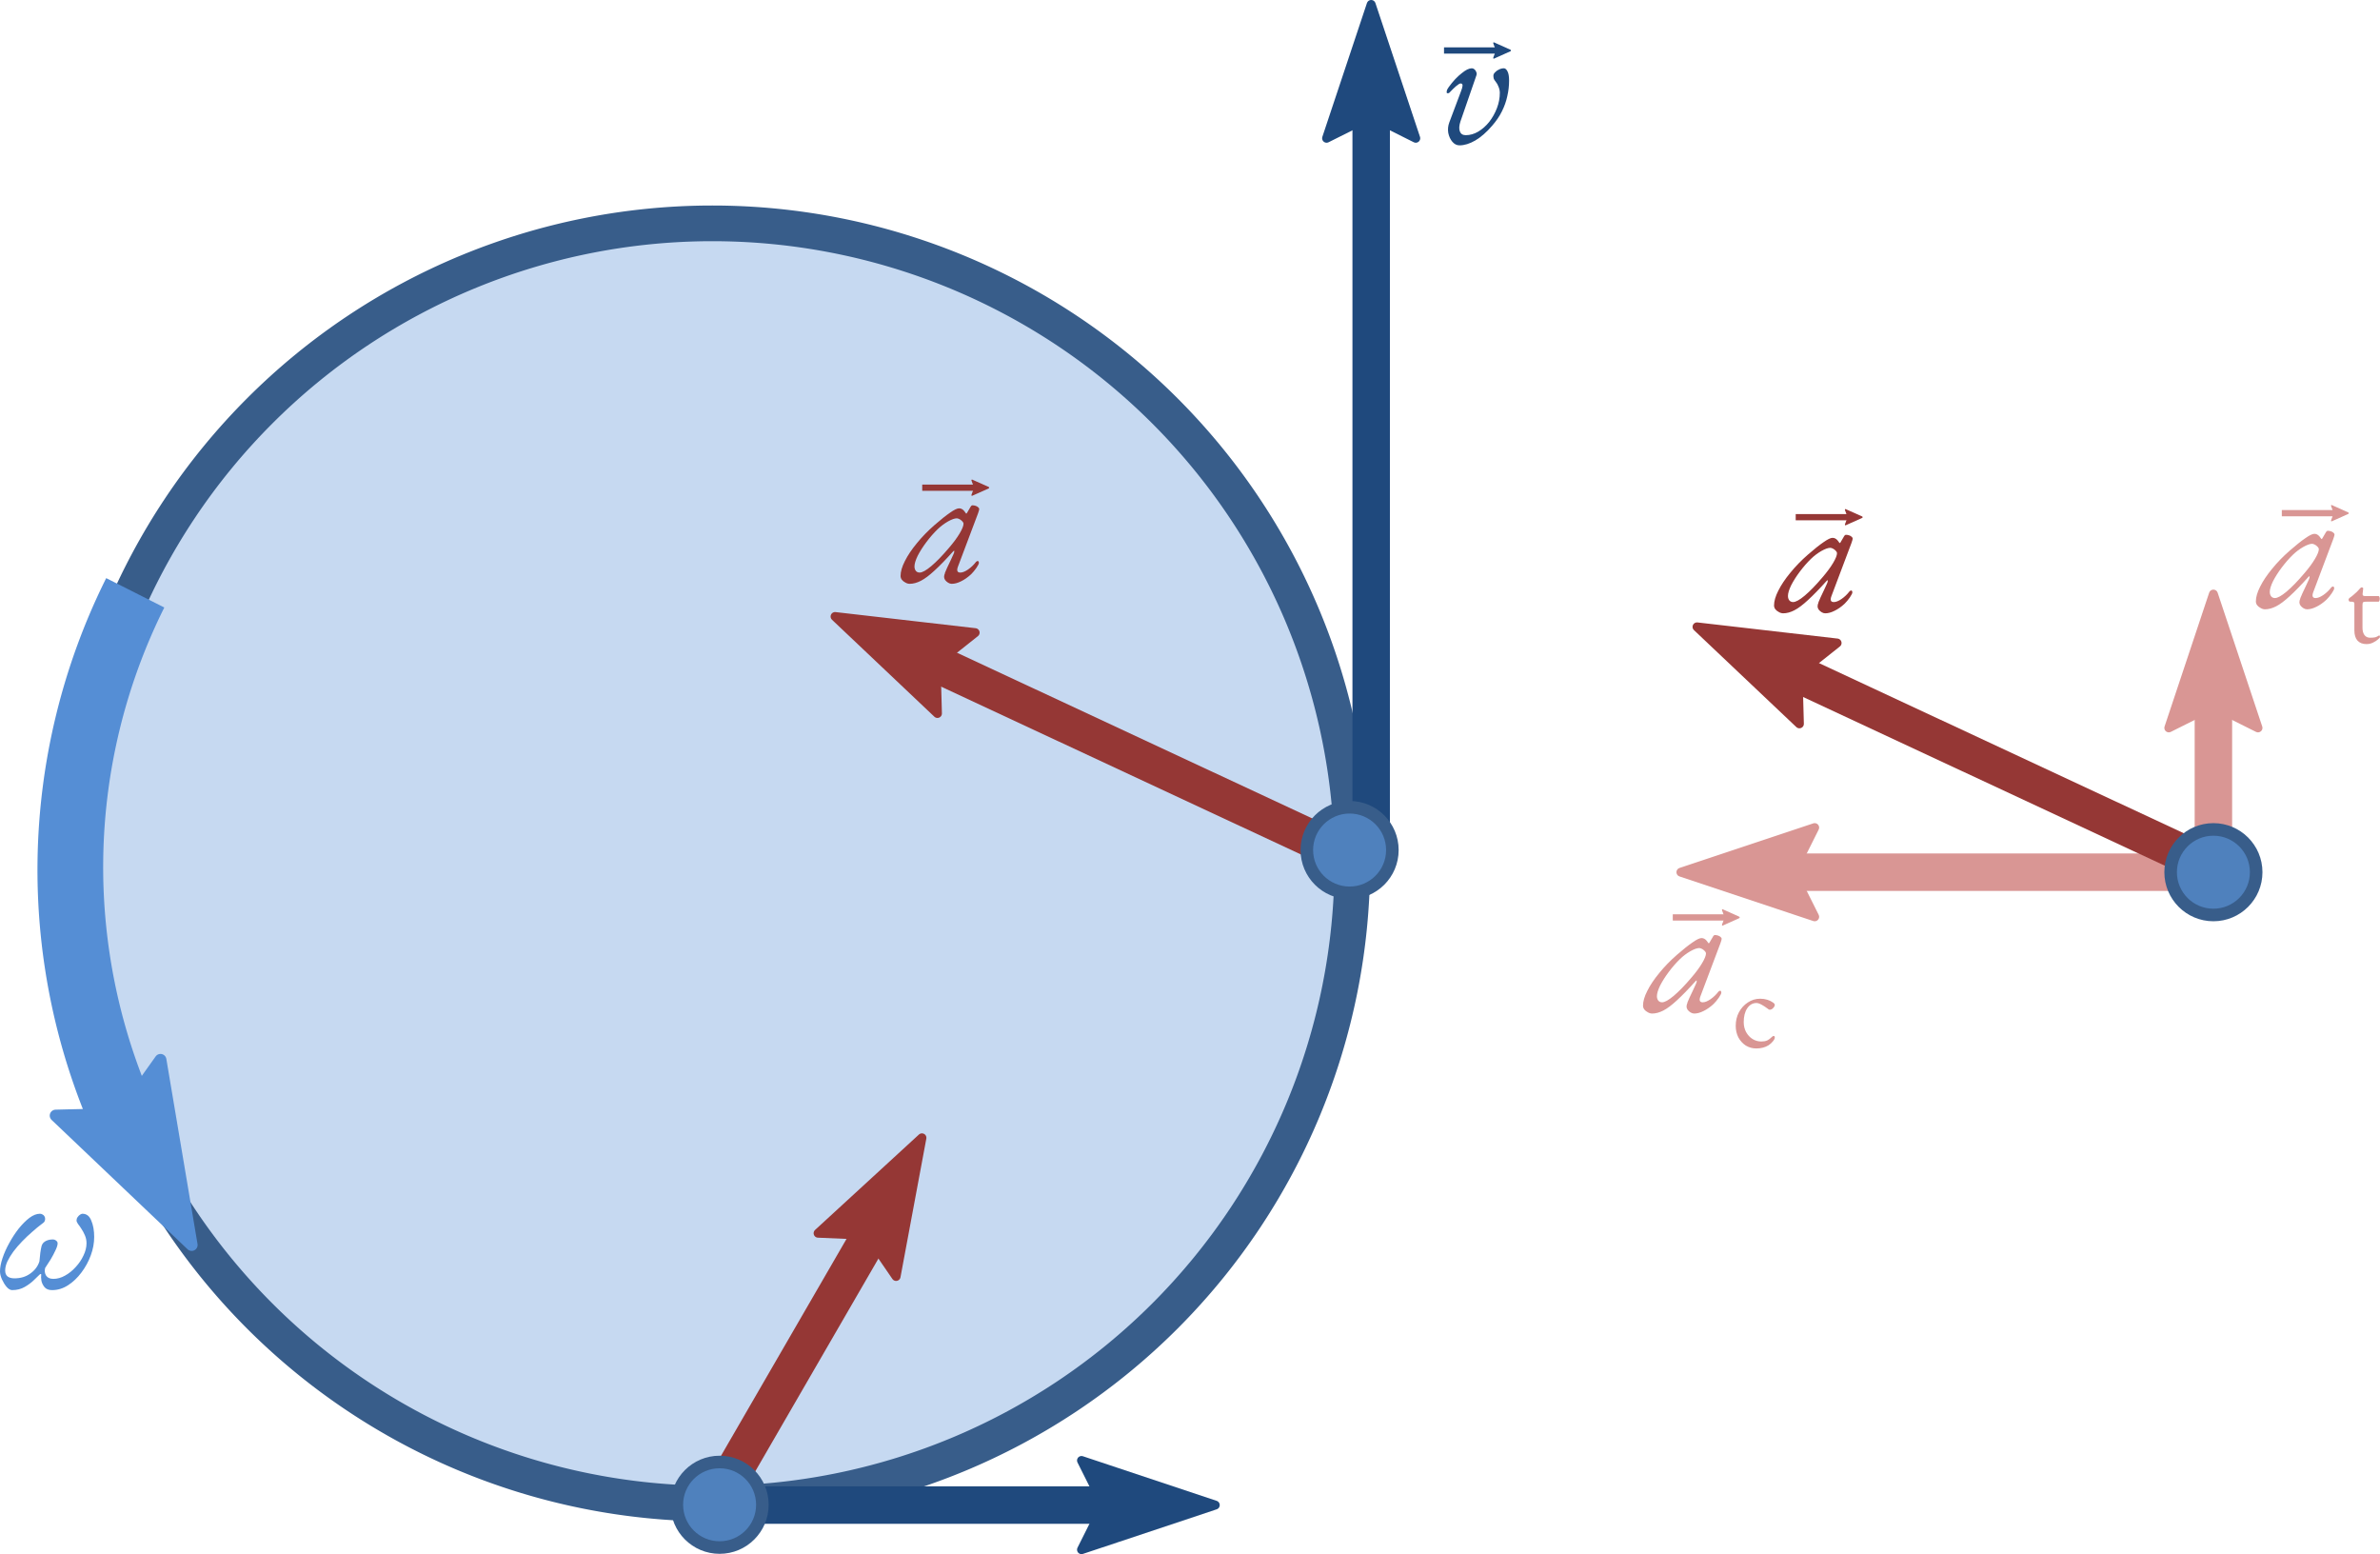 <?xml version="1.0" encoding="UTF-8" standalone="no"?>
<!-- Created with Inkscape (http://www.inkscape.org/) -->

<svg
   version="1.1"
   width="533.724"
   height="348.446"
   id="svg2897"
   inkscape:version="1.2 (dc2aeda, 2022-05-15)"
   sodipodi:docname="MCUA.svg"
   xmlns:inkscape="http://www.inkscape.org/namespaces/inkscape"
   xmlns:sodipodi="http://sodipodi.sourceforge.net/DTD/sodipodi-0.dtd"
   xmlns="http://www.w3.org/2000/svg"
   xmlns:svg="http://www.w3.org/2000/svg"
   xmlns:rdf="http://www.w3.org/1999/02/22-rdf-syntax-ns#"
   xmlns:cc="http://creativecommons.org/ns#"
   xmlns:dc="http://purl.org/dc/elements/1.1/">
  <title
     id="title2975">Uniform motion in circle</title>
  <sodipodi:namedview
     pagecolor="#ffffff"
     bordercolor="#666666"
     borderopacity="1"
     objecttolerance="10"
     gridtolerance="10"
     guidetolerance="10"
     inkscape:pageopacity="0"
     inkscape:pageshadow="2"
     inkscape:window-width="1280"
     inkscape:window-height="800"
     id="namedview166"
     showgrid="false"
     inkscape:zoom="1.2741381"
     inkscape:cx="317.07708"
     inkscape:cy="204.84435"
     inkscape:window-x="1920"
     inkscape:window-y="213"
     inkscape:window-maximized="0"
     inkscape:current-layer="svg2897"
     inkscape:showpageshadow="2"
     inkscape:pagecheckerboard="0"
     inkscape:deskcolor="#d1d1d1">
    <inkscape:grid
       type="xygrid"
       id="grid2976"
       empspacing="5"
       visible="true"
       enabled="true"
       snapvisiblegridlinesonly="true"
       originx="-28.428"
       originy="-0" />
  </sodipodi:namedview>
  <defs
     id="defs2901">
    <inkscape:perspective
       sodipodi:type="inkscape:persp3d"
       inkscape:vp_x="0 : 237.29311 : 1"
       inkscape:vp_y="0 : 1000 : 0"
       inkscape:vp_z="742.3125 : 237.29311 : 1"
       inkscape:persp3d-origin="371.15625 : 158.19532 : 1"
       id="perspective170" />
    <marker
       refX="0"
       refY="0"
       orient="auto"
       id="Arrow2Mend"
       style="overflow:visible">
      <path
         d="M 8.719,4.034 -2.207,0.016 8.719,-4.002 c -1.745,2.372 -1.735,5.617 -6e-7,8.035 z"
         transform="scale(-0.6)"
         id="path3907"
         style="font-size:12px;fill-rule:evenodd;stroke-width:0.625;stroke-linejoin:round" />
    </marker>
    <inkscape:path-effect
       effect="ruler"
       id="path-effect5570"
       is_visible="true"
       unit="px"
       mark_distance="20"
       mark_length="14"
       minor_mark_length="7"
       major_mark_steps="5"
       shift="0"
       offset="0"
       mark_dir="left"
       border_marks="both"
       lpeversion="0" />
    <inkscape:path-effect
       effect="bend_path"
       id="path-effect5568"
       is_visible="true"
       bendpath="M 0,0 H 1"
       prop_scale="1"
       scale_y_rel="false"
       vertical="false"
       lpeversion="0"
       hide_knot="false" />
    <inkscape:path-effect
       effect="skeletal"
       id="path-effect5566"
       is_visible="true"
       pattern="M 0,0 H 1"
       copytype="single_stretched"
       prop_scale="1"
       scale_y_rel="false"
       spacing="0"
       normal_offset="0"
       tang_offset="0"
       prop_units="false"
       vertical_pattern="false"
       fuse_tolerance="0"
       lpeversion="0"
       hide_knot="false" />
    <inkscape:path-effect
       effect="knot"
       id="path-effect5564"
       is_visible="true"
       interruption_width="3"
       prop_to_stroke_width="true"
       add_stroke_width="true"
       add_other_stroke_width="true"
       switcher_size="15"
       crossing_points_vector=""
       lpeversion="0"
       both="false"
       inverse_width="false" />
    <inkscape:path-effect
       effect="bend_path"
       id="path-effect5562"
       is_visible="true"
       bendpath="M 0,0 H 1"
       prop_scale="1"
       scale_y_rel="false"
       vertical="false"
       lpeversion="0"
       hide_knot="false" />
    <marker
       refX="0"
       refY="0"
       orient="auto"
       id="Arrow2Lend"
       style="overflow:visible">
      <path
         d="M 8.719,4.034 -2.207,0.016 8.719,-4.002 c -1.745,2.372 -1.735,5.617 -6e-7,8.035 z"
         transform="matrix(-1.1,0,0,-1.1,-1.1,0)"
         id="path3901"
         style="font-size:12px;fill-rule:evenodd;stroke-width:0.625;stroke-linejoin:round" />
    </marker>
    <marker
       refX="0"
       refY="0"
       orient="auto"
       id="Arrow1Lend"
       style="overflow:visible">
      <path
         d="M 0,0 5,-5 -12.5,0 5,5 Z"
         transform="matrix(-0.8,0,0,-0.8,-10,0)"
         id="path3883"
         style="fill-rule:evenodd;stroke:#000000;stroke-width:1pt;marker-start:none" />
    </marker>
    <marker
       refX="0"
       refY="0"
       orient="auto"
       id="Arrow2Lend-7"
       style="overflow:visible">
      <path
         d="M 8.719,4.034 -2.207,0.016 8.719,-4.002 c -1.745,2.372 -1.735,5.617 -6e-7,8.035 z"
         transform="matrix(-1.1,0,0,-1.1,-1.1,0)"
         id="path3901-4"
         style="font-size:12px;fill-rule:evenodd;stroke-width:0.625;stroke-linejoin:round" />
    </marker>
    <marker
       refX="0"
       refY="0"
       orient="auto"
       id="Arrow2Lend-79"
       style="overflow:visible">
      <path
         d="M 8.719,4.034 -2.207,0.016 8.719,-4.002 c -1.745,2.372 -1.735,5.617 -6e-7,8.035 z"
         transform="matrix(-1.1,0,0,-1.1,-1.1,0)"
         id="path3901-6"
         style="font-size:12px;fill-rule:evenodd;stroke-width:0.625;stroke-linejoin:round" />
    </marker>
    <marker
       refX="0"
       refY="0"
       orient="auto"
       id="Arrow2Lend-3"
       style="overflow:visible">
      <path
         d="M 8.719,4.034 -2.207,0.016 8.719,-4.002 c -1.745,2.372 -1.735,5.617 -6e-7,8.035 z"
         transform="matrix(-1.1,0,0,-1.1,-1.1,0)"
         id="path3901-3"
         style="font-size:12px;fill-rule:evenodd;stroke-width:0.625;stroke-linejoin:round" />
    </marker>
    <marker
       refX="0"
       refY="0"
       orient="auto"
       id="Arrow2Lend-1"
       style="overflow:visible">
      <path
         d="M 8.719,4.034 -2.207,0.016 8.719,-4.002 c -1.745,2.372 -1.735,5.617 -6e-7,8.035 z"
         transform="matrix(-1.1,0,0,-1.1,-1.1,0)"
         id="path3901-1"
         style="font-size:12px;fill-rule:evenodd;stroke-width:0.625;stroke-linejoin:round" />
    </marker>
    <marker
       refX="0"
       refY="0"
       orient="auto"
       id="Arrow2Lend-2"
       style="overflow:visible">
      <path
         d="M 8.719,4.034 -2.207,0.016 8.719,-4.002 c -1.745,2.372 -1.735,5.617 -6e-7,8.035 z"
         transform="matrix(-1.1,0,0,-1.1,-1.1,0)"
         id="path3901-5"
         style="font-size:12px;fill-rule:evenodd;stroke-width:0.625;stroke-linejoin:round" />
    </marker>
    <marker
       refX="0"
       refY="0"
       orient="auto"
       id="Arrow2Lend-0"
       style="overflow:visible">
      <path
         d="M 8.719,4.034 -2.207,0.016 8.719,-4.002 c -1.745,2.372 -1.735,5.617 -6e-7,8.035 z"
         transform="matrix(-1.1,0,0,-1.1,-1.1,0)"
         id="path3901-53"
         style="font-size:12px;fill-rule:evenodd;stroke-width:0.625;stroke-linejoin:round" />
    </marker>
    <marker
       refX="0"
       refY="0"
       orient="auto"
       id="Arrow2Lend-17"
       style="overflow:visible">
      <path
         d="M 8.719,4.034 -2.207,0.016 8.719,-4.002 c -1.745,2.372 -1.735,5.617 -6e-7,8.035 z"
         transform="matrix(-1.1,0,0,-1.1,-1.1,0)"
         id="path3901-14"
         style="font-size:12px;fill-rule:evenodd;stroke-width:0.625;stroke-linejoin:round" />
    </marker>
    <marker
       refX="0"
       refY="0"
       orient="auto"
       id="Arrow2Lend-16"
       style="overflow:visible">
      <path
         d="M 8.719,4.034 -2.207,0.016 8.719,-4.002 c -1.745,2.372 -1.735,5.617 -6e-7,8.035 z"
         transform="matrix(-1.1,0,0,-1.1,-1.1,0)"
         id="path3901-0"
         style="font-size:12px;fill-rule:evenodd;stroke-width:0.625;stroke-linejoin:round" />
    </marker>
    <marker
       refX="0"
       refY="0"
       orient="auto"
       id="Arrow2Lend-9"
       style="overflow:visible">
      <path
         d="M 8.719,4.034 -2.207,0.016 8.719,-4.002 c -1.745,2.372 -1.735,5.617 -6e-7,8.035 z"
         transform="matrix(-1.1,0,0,-1.1,-1.1,0)"
         id="path3901-31"
         style="font-size:12px;fill-rule:evenodd;stroke-width:0.625;stroke-linejoin:round" />
    </marker>
    <marker
       refX="0"
       refY="0"
       orient="auto"
       id="Arrow2Mend-8"
       style="overflow:visible">
      <path
         d="M 8.719,4.034 -2.207,0.016 8.719,-4.002 c -1.745,2.372 -1.735,5.617 -6e-7,8.035 z"
         transform="scale(-0.6)"
         id="path3907-2"
         style="font-size:12px;fill-rule:evenodd;stroke-width:0.625;stroke-linejoin:round" />
    </marker>
    <marker
       refX="0"
       refY="0"
       orient="auto"
       id="Arrow2Mend-2"
       style="overflow:visible">
      <path
         d="M 8.719,4.034 -2.207,0.016 8.719,-4.002 c -1.745,2.372 -1.735,5.617 -6e-7,8.035 z"
         transform="scale(-0.6)"
         id="path3907-5"
         style="font-size:12px;fill-rule:evenodd;stroke-width:0.625;stroke-linejoin:round" />
    </marker>
    <marker
       refX="0"
       refY="0"
       orient="auto"
       id="Arrow2Mend-0"
       style="overflow:visible">
      <path
         d="M 8.719,4.034 -2.207,0.016 8.719,-4.002 c -1.745,2.372 -1.735,5.617 -6e-7,8.035 z"
         transform="scale(-0.6)"
         id="path3907-24"
         style="font-size:12px;fill-rule:evenodd;stroke-width:0.625;stroke-linejoin:round" />
    </marker>
    <marker
       refX="0"
       refY="0"
       orient="auto"
       id="Arrow2Mend-3"
       style="overflow:visible">
      <path
         d="M 8.719,4.034 -2.207,0.016 8.719,-4.002 c -1.745,2.372 -1.735,5.617 -6e-7,8.035 z"
         transform="scale(-0.6)"
         id="path3907-26"
         style="font-size:12px;fill-rule:evenodd;stroke-width:0.625;stroke-linejoin:round" />
    </marker>
    <marker
       refX="0"
       refY="0"
       orient="auto"
       id="Arrow2Lend-5"
       style="overflow:visible">
      <path
         d="M 8.719,4.034 -2.207,0.016 8.719,-4.002 c -1.745,2.372 -1.735,5.617 -6e-7,8.035 z"
         transform="matrix(-1.1,0,0,-1.1,-1.1,0)"
         id="path3901-50"
         style="font-size:12px;fill-rule:evenodd;stroke-width:0.625;stroke-linejoin:round" />
    </marker>
    <marker
       refX="0"
       refY="0"
       orient="auto"
       id="Arrow2Lend-18"
       style="overflow:visible">
      <path
         d="M 8.719,4.034 -2.207,0.016 8.719,-4.002 c -1.745,2.372 -1.735,5.617 -6e-7,8.035 z"
         transform="matrix(-1.1,0,0,-1.1,-1.1,0)"
         id="path3901-9"
         style="font-size:12px;fill-rule:evenodd;stroke-width:0.625;stroke-linejoin:round" />
    </marker>
    <marker
       refX="0"
       refY="0"
       orient="auto"
       id="Arrow2Mend-05"
       style="overflow:visible">
      <path
         d="M 8.719,4.034 -2.207,0.016 8.719,-4.002 c -1.745,2.372 -1.735,5.617 -6e-7,8.035 z"
         transform="scale(-0.6)"
         id="path3907-8"
         style="font-size:12px;fill-rule:evenodd;stroke-width:0.625;stroke-linejoin:round" />
    </marker>
    <marker
       refX="0"
       refY="0"
       orient="auto"
       id="Arrow2Lend-57"
       style="overflow:visible">
      <path
         d="M 8.719,4.034 -2.207,0.016 8.719,-4.002 c -1.745,2.372 -1.735,5.617 -6e-7,8.035 z"
         transform="matrix(-1.1,0,0,-1.1,-1.1,0)"
         id="path3901-57"
         style="font-size:12px;fill-rule:evenodd;stroke-width:0.625;stroke-linejoin:round" />
    </marker>
    <marker
       refX="0"
       refY="0"
       orient="auto"
       id="marker6684"
       style="overflow:visible">
      <path
         d="M 8.719,4.034 -2.207,0.016 8.719,-4.002 c -1.745,2.372 -1.735,5.617 -6e-7,8.035 z"
         transform="matrix(-1.1,0,0,-1.1,-1.1,0)"
         id="path6686"
         style="font-size:12px;fill-rule:evenodd;stroke-width:0.625;stroke-linejoin:round" />
    </marker>
    <marker
       refX="0"
       refY="0"
       orient="auto"
       id="Arrow2Mend-4"
       style="overflow:visible">
      <path
         d="M 8.719,4.034 -2.207,0.016 8.719,-4.002 c -1.745,2.372 -1.735,5.617 -6e-7,8.035 z"
         transform="scale(-0.6)"
         id="path3907-51"
         style="font-size:12px;fill-rule:evenodd;stroke-width:0.625;stroke-linejoin:round" />
    </marker>
    <marker
       refX="0"
       refY="0"
       orient="auto"
       id="Arrow2Lend9"
       style="overflow:visible">
      <path
         d="M 8.719,4.034 -2.207,0.016 8.719,-4.002 c -1.745,2.372 -1.735,5.617 -6e-7,8.035 z"
         transform="matrix(-1.1,0,0,-1.1,-1.1,0)"
         id="path6918"
         style="font-size:12px;fill:#77933c;fill-rule:evenodd;stroke:#77933c;stroke-width:0.625;stroke-linejoin:round" />
    </marker>
    <marker
       refX="0"
       refY="0"
       orient="auto"
       id="Arrow2LendJ"
       style="overflow:visible">
      <path
         d="M 8.719,4.034 -2.207,0.016 8.719,-4.002 c -1.745,2.372 -1.735,5.617 -6e-7,8.035 z"
         transform="matrix(-1.1,0,0,-1.1,-1.1,0)"
         id="path7197"
         style="font-size:12px;fill:#77933c;fill-rule:evenodd;stroke:#77933c;stroke-width:0.625;stroke-linejoin:round" />
    </marker>
    <marker
       refX="0"
       refY="0"
       orient="auto"
       id="Arrow2Lendm"
       style="overflow:visible">
      <path
         d="M 8.719,4.034 -2.207,0.016 8.719,-4.002 c -1.745,2.372 -1.735,5.617 -6e-7,8.035 z"
         transform="matrix(-1.1,0,0,-1.1,-1.1,0)"
         id="path7480"
         style="font-size:12px;fill:#6994c7;fill-rule:evenodd;stroke:#6994c7;stroke-width:0.625;stroke-linejoin:round" />
    </marker>
    <marker
       refX="0"
       refY="0"
       orient="auto"
       id="Arrow2LendC"
       style="overflow:visible">
      <path
         d="M 8.719,4.034 -2.207,0.016 8.719,-4.002 c -1.745,2.372 -1.735,5.617 -6e-7,8.035 z"
         transform="matrix(-1.1,0,0,-1.1,-1.1,0)"
         id="path7483"
         style="font-size:12px;fill:#1f497d;fill-rule:evenodd;stroke:#1f497d;stroke-width:0.625;stroke-linejoin:round" />
    </marker>
    <marker
       refX="0"
       refY="0"
       orient="auto"
       id="Arrow2Lendb"
       style="overflow:visible">
      <path
         d="M 8.719,4.034 -2.207,0.016 8.719,-4.002 c -1.745,2.372 -1.735,5.617 -6e-7,8.035 z"
         transform="matrix(-1.1,0,0,-1.1,-1.1,0)"
         id="path7486"
         style="font-size:12px;fill:#215968;fill-rule:evenodd;stroke:#215968;stroke-width:0.625;stroke-linejoin:round" />
    </marker>
    <marker
       refX="0"
       refY="0"
       orient="auto"
       id="Arrow2Lendr"
       style="overflow:visible">
      <path
         d="M 8.719,4.034 -2.207,0.016 8.719,-4.002 c -1.745,2.372 -1.735,5.617 -6e-7,8.035 z"
         transform="matrix(-1.1,0,0,-1.1,-1.1,0)"
         id="path7489"
         style="font-size:12px;fill:#9f3b38;fill-rule:evenodd;stroke:#9f3b38;stroke-width:0.625;stroke-linejoin:round" />
    </marker>
    <marker
       refX="0"
       refY="0"
       orient="auto"
       id="Arrow2Lendmw"
       style="overflow:visible">
      <path
         d="M 8.719,4.034 -2.207,0.016 8.719,-4.002 c -1.745,2.372 -1.735,5.617 -6e-7,8.035 z"
         transform="matrix(-1.1,0,0,-1.1,-1.1,0)"
         id="path7492"
         style="font-size:12px;fill:#31859c;fill-rule:evenodd;stroke:#31859c;stroke-width:0.625;stroke-linejoin:round" />
    </marker>
    <marker
       refX="0"
       refY="0"
       orient="auto"
       id="Arrow2LendF"
       style="overflow:visible">
      <path
         d="M 8.719,4.034 -2.207,0.016 8.719,-4.002 c -1.745,2.372 -1.735,5.617 -6e-7,8.035 z"
         transform="matrix(-1.1,0,0,-1.1,-1.1,0)"
         id="path7495"
         style="font-size:12px;fill:#c0504d;fill-rule:evenodd;stroke:#c0504d;stroke-width:0.625;stroke-linejoin:round" />
    </marker>
    <marker
       refX="0"
       refY="0"
       orient="auto"
       id="Arrow2Lend4"
       style="overflow:visible">
      <path
         d="M 8.719,4.034 -2.207,0.016 8.719,-4.002 c -1.745,2.372 -1.735,5.617 -6e-7,8.035 z"
         transform="matrix(-1.1,0,0,-1.1,-1.1,0)"
         id="path7802"
         style="font-size:12px;fill:#5083bf;fill-rule:evenodd;stroke:#5083bf;stroke-width:0.625;stroke-linejoin:round" />
    </marker>
    <marker
       refX="0"
       refY="0"
       orient="auto"
       id="Arrow2LendF5"
       style="overflow:visible">
      <path
         d="M 8.719,4.034 -2.207,0.016 8.719,-4.002 c -1.745,2.372 -1.735,5.617 -6e-7,8.035 z"
         transform="matrix(-1.1,0,0,-1.1,-1.1,0)"
         id="path7805"
         style="font-size:12px;fill:#c0504d;fill-rule:evenodd;stroke:#c0504d;stroke-width:0.625;stroke-linejoin:round" />
    </marker>
    <marker
       refX="0"
       refY="0"
       orient="auto"
       id="Arrow2Lend9I"
       style="overflow:visible">
      <path
         d="M 8.719,4.034 -2.207,0.016 8.719,-4.002 c -1.745,2.372 -1.735,5.617 -6e-7,8.035 z"
         transform="matrix(-1.1,0,0,-1.1,-1.1,0)"
         id="path7808"
         style="font-size:12px;fill:#77933c;fill-rule:evenodd;stroke:#77933c;stroke-width:0.625;stroke-linejoin:round" />
    </marker>
    <marker
       refX="0"
       refY="0"
       orient="auto"
       id="Arrow2Lendf"
       style="overflow:visible">
      <path
         d="M 8.719,4.034 -2.207,0.016 8.719,-4.002 c -1.745,2.372 -1.735,5.617 -6e-7,8.035 z"
         transform="matrix(-1.1,0,0,-1.1,-1.1,0)"
         id="path7811"
         style="font-size:12px;fill:#204b81;fill-rule:evenodd;stroke:#204b81;stroke-width:0.625;stroke-linejoin:round" />
    </marker>
    <marker
       refX="0"
       refY="0"
       orient="auto"
       id="Arrow2Lendr1"
       style="overflow:visible">
      <path
         d="M 8.719,4.034 -2.207,0.016 8.719,-4.002 c -1.745,2.372 -1.735,5.617 -6e-7,8.035 z"
         transform="matrix(-1.1,0,0,-1.1,-1.1,0)"
         id="path7814"
         style="font-size:12px;fill:#953735;fill-rule:evenodd;stroke:#953735;stroke-width:0.625;stroke-linejoin:round" />
    </marker>
    <marker
       refX="0"
       refY="0"
       orient="auto"
       id="Arrow2LendbK"
       style="overflow:visible">
      <path
         d="M 8.719,4.034 -2.207,0.016 8.719,-4.002 c -1.745,2.372 -1.735,5.617 -6e-7,8.035 z"
         transform="matrix(-1.1,0,0,-1.1,-1.1,0)"
         id="path7817"
         style="font-size:12px;fill:#215968;fill-rule:evenodd;stroke:#215968;stroke-width:0.625;stroke-linejoin:round" />
    </marker>
    <marker
       refX="0"
       refY="0"
       orient="auto"
       id="Arrow2Lendrv"
       style="overflow:visible">
      <path
         d="M 8.719,4.034 -2.207,0.016 8.719,-4.002 c -1.745,2.372 -1.735,5.617 -6e-7,8.035 z"
         transform="matrix(-1.1,0,0,-1.1,-1.1,0)"
         id="path7820"
         style="font-size:12px;fill:#9f3b38;fill-rule:evenodd;stroke:#9f3b38;stroke-width:0.625;stroke-linejoin:round" />
    </marker>
    <marker
       refX="0"
       refY="0"
       orient="auto"
       id="Arrow2Lendmw3"
       style="overflow:visible">
      <path
         d="M 8.719,4.034 -2.207,0.016 8.719,-4.002 c -1.745,2.372 -1.735,5.617 -6e-7,8.035 z"
         transform="matrix(-1.1,0,0,-1.1,-1.1,0)"
         id="path7823"
         style="font-size:12px;fill:#31859c;fill-rule:evenodd;stroke:#31859c;stroke-width:0.625;stroke-linejoin:round" />
    </marker>
    <marker
       refX="0"
       refY="0"
       orient="auto"
       id="Arrow2LendJ6"
       style="overflow:visible">
      <path
         d="M 8.719,4.034 -2.207,0.016 8.719,-4.002 c -1.745,2.372 -1.735,5.617 -6e-7,8.035 z"
         transform="matrix(-1.1,0,0,-1.1,-1.1,0)"
         id="path7826"
         style="font-size:12px;fill:#77933c;fill-rule:evenodd;stroke:#77933c;stroke-width:0.625;stroke-linejoin:round" />
    </marker>
    <marker
       refX="0"
       refY="0"
       orient="auto"
       id="Arrow2LendY"
       style="overflow:visible">
      <path
         d="M 8.719,4.034 -2.207,0.016 8.719,-4.002 c -1.745,2.372 -1.735,5.617 -6e-7,8.035 z"
         transform="matrix(-1.1,0,0,-1.1,-1.1,0)"
         id="path7829"
         style="font-size:12px;fill:#bf4d49;fill-rule:evenodd;stroke:#bf4d49;stroke-width:0.625;stroke-linejoin:round" />
    </marker>
    <marker
       refX="0"
       refY="0"
       orient="auto"
       id="Arrow2Lendmk"
       style="overflow:visible">
      <path
         d="M 8.719,4.034 -2.207,0.016 8.719,-4.002 c -1.745,2.372 -1.735,5.617 -6e-7,8.035 z"
         transform="matrix(-1.1,0,0,-1.1,-1.1,0)"
         id="path7832"
         style="font-size:12px;fill:#6994c7;fill-rule:evenodd;stroke:#6994c7;stroke-width:0.625;stroke-linejoin:round" />
    </marker>
    <marker
       refX="0"
       refY="0"
       orient="auto"
       id="Arrow2LendC5"
       style="overflow:visible">
      <path
         d="M 8.719,4.034 -2.207,0.016 8.719,-4.002 c -1.745,2.372 -1.735,5.617 -6e-7,8.035 z"
         transform="matrix(-1.1,0,0,-1.1,-1.1,0)"
         id="path7835"
         style="font-size:12px;fill:#1f497d;fill-rule:evenodd;stroke:#1f497d;stroke-width:0.625;stroke-linejoin:round" />
    </marker>
    <marker
       refX="0"
       refY="0"
       orient="auto"
       id="Arrow2MendU"
       style="overflow:visible">
      <path
         d="M 8.719,4.034 -2.207,0.016 8.719,-4.002 c -1.745,2.372 -1.735,5.617 -6e-7,8.035 z"
         transform="scale(-0.6)"
         id="path8899"
         style="font-size:12px;fill:#953735;fill-rule:evenodd;stroke:#953735;stroke-width:0.625;stroke-linejoin:round" />
    </marker>
    <marker
       refX="0"
       refY="0"
       orient="auto"
       id="Arrow2MendM"
       style="overflow:visible">
      <path
         d="M 8.719,4.034 -2.207,0.016 8.719,-4.002 c -1.745,2.372 -1.735,5.617 -6e-7,8.035 z"
         transform="scale(-0.6)"
         id="path9611"
         style="font-size:12px;fill:#5083bf;fill-rule:evenodd;stroke:#5083bf;stroke-width:0.625;stroke-linejoin:round" />
    </marker>
    <marker
       refX="0"
       refY="0"
       orient="auto"
       id="Arrow2MendB"
       style="overflow:visible">
      <path
         d="M 8.719,4.034 -2.207,0.016 8.719,-4.002 c -1.745,2.372 -1.735,5.617 -6e-7,8.035 z"
         transform="scale(-0.6)"
         id="path9987"
         style="font-size:12px;fill:#6994c7;fill-rule:evenodd;stroke:#6994c7;stroke-width:0.625;stroke-linejoin:round" />
    </marker>
    <marker
       refX="0"
       refY="0"
       orient="auto"
       id="Arrow2MendW"
       style="overflow:visible">
      <path
         d="M 8.719,4.034 -2.207,0.016 8.719,-4.002 c -1.745,2.372 -1.735,5.617 -6e-7,8.035 z"
         transform="scale(-0.6)"
         id="path9990"
         style="font-size:12px;fill:#1f497d;fill-rule:evenodd;stroke:#1f497d;stroke-width:0.625;stroke-linejoin:round" />
    </marker>
    <marker
       refX="0"
       refY="0"
       orient="auto"
       id="Arrow2Mend2"
       style="overflow:visible">
      <path
         d="M 8.719,4.034 -2.207,0.016 8.719,-4.002 c -1.745,2.372 -1.735,5.617 -6e-7,8.035 z"
         transform="scale(-0.6)"
         id="path9993"
         style="font-size:12px;fill:#953735;fill-rule:evenodd;stroke:#953735;stroke-width:0.625;stroke-linejoin:round" />
    </marker>
    <inkscape:perspective
       id="perspective4079"
       inkscape:persp3d-origin="0.5 : 0.33305867 : 1"
       inkscape:vp_z="1 : 0.49972534 : 1"
       inkscape:vp_y="0 : 1000 : 0"
       inkscape:vp_x="0 : 0.49972534 : 1"
       sodipodi:type="inkscape:persp3d" />
    <inkscape:perspective
       id="perspective4114"
       inkscape:persp3d-origin="0.5 : 0.33305867 : 1"
       inkscape:vp_z="1 : 0.49972534 : 1"
       inkscape:vp_y="0 : 1000 : 0"
       inkscape:vp_x="0 : 0.49972534 : 1"
       sodipodi:type="inkscape:persp3d" />
    <inkscape:perspective
       id="perspective4136"
       inkscape:persp3d-origin="0.5 : 0.33305867 : 1"
       inkscape:vp_z="1 : 0.49972534 : 1"
       inkscape:vp_y="0 : 1000 : 0"
       inkscape:vp_x="0 : 0.49972534 : 1"
       sodipodi:type="inkscape:persp3d" />
    <inkscape:perspective
       id="perspective4158"
       inkscape:persp3d-origin="0.5 : 0.33305867 : 1"
       inkscape:vp_z="1 : 0.49972534 : 1"
       inkscape:vp_y="0 : 1000 : 0"
       inkscape:vp_x="0 : 0.49972534 : 1"
       sodipodi:type="inkscape:persp3d" />
    <inkscape:perspective
       id="perspective4180"
       inkscape:persp3d-origin="0.5 : 0.33305867 : 1"
       inkscape:vp_z="1 : 0.49972534 : 1"
       inkscape:vp_y="0 : 1000 : 0"
       inkscape:vp_x="0 : 0.49972534 : 1"
       sodipodi:type="inkscape:persp3d" />
    <inkscape:perspective
       id="perspective4202"
       inkscape:persp3d-origin="0.5 : 0.33305867 : 1"
       inkscape:vp_z="1 : 0.49972534 : 1"
       inkscape:vp_y="0 : 1000 : 0"
       inkscape:vp_x="0 : 0.49972534 : 1"
       sodipodi:type="inkscape:persp3d" />
    <inkscape:perspective
       id="perspective4224"
       inkscape:persp3d-origin="0.5 : 0.33305867 : 1"
       inkscape:vp_z="1 : 0.49972534 : 1"
       inkscape:vp_y="0 : 1000 : 0"
       inkscape:vp_x="0 : 0.49972534 : 1"
       sodipodi:type="inkscape:persp3d" />
    <inkscape:perspective
       id="perspective4246"
       inkscape:persp3d-origin="0.5 : 0.33305867 : 1"
       inkscape:vp_z="1 : 0.49972534 : 1"
       inkscape:vp_y="0 : 1000 : 0"
       inkscape:vp_x="0 : 0.49972534 : 1"
       sodipodi:type="inkscape:persp3d" />
    <inkscape:perspective
       id="perspective4268"
       inkscape:persp3d-origin="0.5 : 0.33305867 : 1"
       inkscape:vp_z="1 : 0.49972534 : 1"
       inkscape:vp_y="0 : 1000 : 0"
       inkscape:vp_x="0 : 0.49972534 : 1"
       sodipodi:type="inkscape:persp3d" />
    <inkscape:perspective
       id="perspective4290"
       inkscape:persp3d-origin="0.5 : 0.33305867 : 1"
       inkscape:vp_z="1 : 0.49972534 : 1"
       inkscape:vp_y="0 : 1000 : 0"
       inkscape:vp_x="0 : 0.49972534 : 1"
       sodipodi:type="inkscape:persp3d" />
    <inkscape:perspective
       id="perspective4312"
       inkscape:persp3d-origin="0.5 : 0.33305867 : 1"
       inkscape:vp_z="1 : 0.49972534 : 1"
       inkscape:vp_y="0 : 1000 : 0"
       inkscape:vp_x="0 : 0.49972534 : 1"
       sodipodi:type="inkscape:persp3d" />
    <inkscape:perspective
       id="perspective4334"
       inkscape:persp3d-origin="0.5 : 0.33305867 : 1"
       inkscape:vp_z="1 : 0.49972534 : 1"
       inkscape:vp_y="0 : 1000 : 0"
       inkscape:vp_x="0 : 0.49972534 : 1"
       sodipodi:type="inkscape:persp3d" />
    <inkscape:perspective
       id="perspective3044"
       inkscape:persp3d-origin="0.5 : 0.33305867 : 1"
       inkscape:vp_z="1 : 0.49972534 : 1"
       inkscape:vp_y="0 : 1000 : 0"
       inkscape:vp_x="0 : 0.49972534 : 1"
       sodipodi:type="inkscape:persp3d" />
    <inkscape:perspective
       id="perspective4122"
       inkscape:persp3d-origin="0.5 : 0.33305867 : 1"
       inkscape:vp_z="1 : 0.49972534 : 1"
       inkscape:vp_y="0 : 1000 : 0"
       inkscape:vp_x="0 : 0.49972534 : 1"
       sodipodi:type="inkscape:persp3d" />
    <inkscape:perspective
       id="perspective4156"
       inkscape:persp3d-origin="0.5 : 0.33305867 : 1"
       inkscape:vp_z="1 : 0.49972534 : 1"
       inkscape:vp_y="0 : 1000 : 0"
       inkscape:vp_x="0 : 0.49972534 : 1"
       sodipodi:type="inkscape:persp3d" />
    <inkscape:perspective
       id="perspective4190"
       inkscape:persp3d-origin="0.5 : 0.33305867 : 1"
       inkscape:vp_z="1 : 0.49972534 : 1"
       inkscape:vp_y="0 : 1000 : 0"
       inkscape:vp_x="0 : 0.49972534 : 1"
       sodipodi:type="inkscape:persp3d" />
    <inkscape:perspective
       id="perspective4218"
       inkscape:persp3d-origin="0.5 : 0.33305867 : 1"
       inkscape:vp_z="1 : 0.49972534 : 1"
       inkscape:vp_y="0 : 1000 : 0"
       inkscape:vp_x="0 : 0.49972534 : 1"
       sodipodi:type="inkscape:persp3d" />
    <inkscape:perspective
       id="perspective4246-7"
       inkscape:persp3d-origin="0.5 : 0.33305867 : 1"
       inkscape:vp_z="1 : 0.49972534 : 1"
       inkscape:vp_y="0 : 1000 : 0"
       inkscape:vp_x="0 : 0.49972534 : 1"
       sodipodi:type="inkscape:persp3d" />
    <inkscape:perspective
       id="perspective4280"
       inkscape:persp3d-origin="0.5 : 0.33305867 : 1"
       inkscape:vp_z="1 : 0.49972534 : 1"
       inkscape:vp_y="0 : 1000 : 0"
       inkscape:vp_x="0 : 0.49972534 : 1"
       sodipodi:type="inkscape:persp3d" />
    <inkscape:perspective
       id="perspective4316"
       inkscape:persp3d-origin="0.5 : 0.33305867 : 1"
       inkscape:vp_z="1 : 0.49972534 : 1"
       inkscape:vp_y="0 : 1000 : 0"
       inkscape:vp_x="0 : 0.49972534 : 1"
       sodipodi:type="inkscape:persp3d" />
    <inkscape:perspective
       id="perspective4341"
       inkscape:persp3d-origin="0.5 : 0.33305867 : 1"
       inkscape:vp_z="1 : 0.49972534 : 1"
       inkscape:vp_y="0 : 1000 : 0"
       inkscape:vp_x="0 : 0.49972534 : 1"
       sodipodi:type="inkscape:persp3d" />
    <inkscape:perspective
       id="perspective4366"
       inkscape:persp3d-origin="0.5 : 0.33305867 : 1"
       inkscape:vp_z="1 : 0.49972534 : 1"
       inkscape:vp_y="0 : 1000 : 0"
       inkscape:vp_x="0 : 0.49972534 : 1"
       sodipodi:type="inkscape:persp3d" />
    <inkscape:perspective
       id="perspective4405"
       inkscape:persp3d-origin="0.5 : 0.33305867 : 1"
       inkscape:vp_z="1 : 0.49972534 : 1"
       inkscape:vp_y="0 : 1000 : 0"
       inkscape:vp_x="0 : 0.49972534 : 1"
       sodipodi:type="inkscape:persp3d" />
    <inkscape:perspective
       id="perspective4430"
       inkscape:persp3d-origin="0.5 : 0.33305867 : 1"
       inkscape:vp_z="1 : 0.49972534 : 1"
       inkscape:vp_y="0 : 1000 : 0"
       inkscape:vp_x="0 : 0.49972534 : 1"
       sodipodi:type="inkscape:persp3d" />
    <inkscape:perspective
       id="perspective4455"
       inkscape:persp3d-origin="0.5 : 0.33305867 : 1"
       inkscape:vp_z="1 : 0.49972534 : 1"
       inkscape:vp_y="0 : 1000 : 0"
       inkscape:vp_x="0 : 0.49972534 : 1"
       sodipodi:type="inkscape:persp3d" />
    <inkscape:perspective
       id="perspective4480"
       inkscape:persp3d-origin="0.5 : 0.33305867 : 1"
       inkscape:vp_z="1 : 0.49972534 : 1"
       inkscape:vp_y="0 : 1000 : 0"
       inkscape:vp_x="0 : 0.49972534 : 1"
       sodipodi:type="inkscape:persp3d" />
    <inkscape:perspective
       id="perspective4507"
       inkscape:persp3d-origin="0.5 : 0.33305867 : 1"
       inkscape:vp_z="1 : 0.49972534 : 1"
       inkscape:vp_y="0 : 1000 : 0"
       inkscape:vp_x="0 : 0.49972534 : 1"
       sodipodi:type="inkscape:persp3d" />
    <inkscape:perspective
       id="perspective4529"
       inkscape:persp3d-origin="0.5 : 0.33305867 : 1"
       inkscape:vp_z="1 : 0.49972534 : 1"
       inkscape:vp_y="0 : 1000 : 0"
       inkscape:vp_x="0 : 0.49972534 : 1"
       sodipodi:type="inkscape:persp3d" />
  </defs>
  <path
     d="m 303.256,193.593 a 143.515,143.515 0 0 1 -287.031,0 143.515,143.515 0 1 1 287.031,0 z"
     id="path2909-5"
     style="fill:#c6d9f1;fill-opacity:1;fill-rule:nonzero;stroke:#385d8a;stroke-width:8;stroke-miterlimit:4;stroke-dasharray:none;stroke-opacity:1" />
  <g
     aria-label="ω"
     id="text6328"
     style="font-size:40px;line-height:0%;font-family:'Bitstream Vera Sans';fill:#558ed5">
    <path
       d="m 2.72,289.248 q -0.6,0 -1.24,-0.72 -0.6,-0.72 -1.04,-1.68 Q 0,285.848 0,285.048 q 0,-1.28 0.56,-2.96 0.56,-1.68 1.52,-3.4 0.96,-1.76 2.12,-3.24 1.2,-1.48 2.4,-2.4 1.24,-0.92 2.36,-0.92 0.32,0 0.56,0.16 0.28,0.12 0.44,0.4 0.16,0.24 0.16,0.6 0,0.28 -0.12,0.52 -0.08,0.24 -0.56,0.56 -1.08,0.8 -2.24,1.84 -1.16,1 -2.24,2.12 -1.08,1.12 -1.96,2.28 -0.84,1.16 -1.36,2.24 -0.48,1.08 -0.48,2 0,0.88 0.52,1.32 0.56,0.44 1.56,0.44 2.08,0 3.56,-1.08 1.52,-1.08 2.04,-2.72 0.08,-1.04 0.2,-1.92 0.12,-0.88 0.28,-1.52 0.16,-0.52 0.52,-0.84 0.36,-0.32 0.88,-0.48 0.52,-0.16 1.08,-0.16 0.48,0 0.8,0.28 0.32,0.24 0.32,0.6 0,0.56 -0.48,1.56 -0.44,0.96 -1.08,2.04 -0.64,1.04 -1.24,1.92 -0.24,0.92 0.2,1.68 0.48,0.76 1.64,0.76 1.32,0 2.6,-0.72 1.32,-0.72 2.4,-1.92 1.12,-1.2 1.76,-2.6 0.68,-1.4 0.68,-2.76 0,-0.92 -0.36,-1.76 -0.36,-0.84 -0.8,-1.48 -0.4,-0.64 -0.76,-1.08 -0.32,-0.48 -0.32,-0.76 0,-0.44 0.24,-0.76 0.24,-0.36 0.56,-0.56 0.32,-0.2 0.52,-0.2 1.4,0 2,1.56 0.64,1.52 0.64,3.64 0,2.04 -0.76,4.12 -0.76,2.08 -2.12,3.88 -1.32,1.76 -3,2.84 -1.68,1.08 -3.56,1.08 -1.12,0 -1.68,-0.64 -0.56,-0.68 -0.72,-1.48 -0.12,-0.84 -0.04,-1.32 0.04,-0.16 -0.08,-0.16 -0.12,-0.04 -0.28,0.12 -0.36,0.36 -1.24,1.2 -0.84,0.84 -2.08,1.56 -1.24,0.72 -2.84,0.72 z"
       style="font-style:italic;font-family:'EB Garamond';-inkscape-font-specification:'EB Garamond Italic'"
       id="path360" />
  </g>
  <g
     id="g4110"
     style="fill:#1f497d;fill-opacity:1;stroke:#1f497d;stroke-opacity:1"
     transform="translate(-64.858,-52.292)">
    <path
       d="M 372.35,244.178 V 73.761"
       id="path3693-8-0-7-4-0-9"
       style="fill:#1f497d;fill-opacity:1;stroke:#1f497d;stroke-width:8.4;stroke-linecap:butt;stroke-linejoin:miter;stroke-miterlimit:4;stroke-dasharray:none;stroke-opacity:1;marker-start:none;marker-end:none" />
    <path
       sodipodi:nodetypes="ccccc"
       id="path4069-1-5"
       d="m 372.35,53.291 10,30 -10,-5 -10,5 z"
       style="fill:#1f497d;fill-opacity:1;stroke:#1f497d;stroke-width:2;stroke-linecap:round;stroke-linejoin:round;stroke-miterlimit:4;stroke-dasharray:none;stroke-opacity:1" />
  </g>
  <g
     id="g4144"
     style="fill:#d99694;fill-opacity:1;stroke:#d99694;stroke-opacity:1"
     transform="translate(-66.202,-52.292)">
    <path
       d="M 562.566,243.824 V 202.77"
       id="path3693-8-0-7-4-0-9-7"
       style="fill:#d99694;fill-opacity:1;stroke:#d99694;stroke-width:8.4;stroke-linecap:butt;stroke-linejoin:miter;stroke-miterlimit:4;stroke-dasharray:none;stroke-opacity:1;marker-start:none;marker-end:none" />
    <path
       sodipodi:nodetypes="ccccc"
       id="path4069-1-5-1"
       d="m 562.566,185.489 10,30 -10,-5 -10,5 z"
       style="fill:#d99694;fill-opacity:1;stroke:#d99694;stroke-width:2;stroke-linecap:round;stroke-linejoin:round;stroke-miterlimit:4;stroke-dasharray:none;stroke-opacity:1" />
  </g>
  <g
     id="g4178"
     style="fill:#d99694;fill-opacity:1;stroke:#d99694;stroke-opacity:1"
     transform="translate(-64.858,-52.292)">
    <path
       d="M 561.789,247.843 H 464.811"
       id="path3693-8-0-7-4-0-9-7-9"
       style="fill:#d99694;fill-opacity:1;stroke:#d99694;stroke-width:8.4;stroke-linecap:butt;stroke-linejoin:miter;stroke-miterlimit:4;stroke-dasharray:none;stroke-opacity:1;marker-start:none;marker-end:none" />
    <path
       sodipodi:nodetypes="ccccc"
       id="path4069-1-5-1-1"
       d="m 441.808,247.843 30,-10 -5,10 5,10 z"
       style="fill:#d99694;fill-opacity:1;stroke:#d99694;stroke-width:2;stroke-linecap:round;stroke-linejoin:round;stroke-miterlimit:4;stroke-dasharray:none;stroke-opacity:1" />
  </g>
  <g
     transform="rotate(25,653.176,56.058)"
     id="g4178-2"
     style="fill:#953735;fill-opacity:1;stroke:#953735;stroke-opacity:1">
    <path
       d="M 561.789,247.843 H 464.811"
       id="path3693-8-0-7-4-0-9-7-9-8"
       style="fill:#953735;fill-opacity:1;stroke:#953735;stroke-width:8.4;stroke-linecap:butt;stroke-linejoin:miter;stroke-miterlimit:4;stroke-dasharray:none;stroke-opacity:1;marker-start:none;marker-end:none" />
    <path
       sodipodi:nodetypes="ccccc"
       id="path4069-1-5-1-1-9"
       d="m 441.808,247.843 30,-10 -5,10 5,10 z"
       style="fill:#953735;fill-opacity:1;stroke:#953735;stroke-width:2;stroke-linecap:round;stroke-linejoin:round;stroke-miterlimit:4;stroke-dasharray:none;stroke-opacity:1" />
  </g>
  <g
     transform="rotate(25,561.763,-381.049)"
     id="g4178-2-8"
     style="fill:#953735;fill-opacity:1;stroke:#953735;stroke-opacity:1">
    <path
       d="M 561.789,247.843 H 464.811"
       id="path3693-8-0-7-4-0-9-7-9-8-7"
       style="fill:#953735;fill-opacity:1;stroke:#953735;stroke-width:8.4;stroke-linecap:butt;stroke-linejoin:miter;stroke-miterlimit:4;stroke-dasharray:none;stroke-opacity:1;marker-start:none;marker-end:none" />
    <path
       sodipodi:nodetypes="ccccc"
       id="path4069-1-5-1-1-9-1"
       d="m 441.808,247.843 30,-10 -5,10 5,10 z"
       style="fill:#953735;fill-opacity:1;stroke:#953735;stroke-width:2;stroke-linecap:round;stroke-linejoin:round;stroke-miterlimit:4;stroke-dasharray:none;stroke-opacity:1" />
  </g>
  <g
     transform="matrix(-0.124,0,0,-0.166,276.475,150.485)"
     id="g4178-2-8-4"
     style="fill:#953735;fill-opacity:1;stroke:#953735;stroke-opacity:1">
    <path
       d="M 561.789,247.843 H 464.811"
       id="path3693-8-0-7-4-0-9-7-9-8-7-8"
       style="fill:#953735;fill-opacity:1;stroke:#953735;stroke-width:8.4;stroke-linecap:butt;stroke-linejoin:miter;stroke-miterlimit:4;stroke-dasharray:none;stroke-opacity:1;marker-start:none;marker-end:none" />
    <path
       sodipodi:nodetypes="ccccc"
       id="path4069-1-5-1-1-9-1-3"
       d="m 441.808,247.843 30,-10 -5,10 5,10 z"
       style="fill:#953735;fill-opacity:1;stroke:#953735;stroke-width:2;stroke-linecap:round;stroke-linejoin:round;stroke-miterlimit:4;stroke-dasharray:none;stroke-opacity:1" />
  </g>
  <g
     id="g4268"
     style="fill:#953735;fill-opacity:1;stroke:#953735;stroke-opacity:1"
     transform="translate(-64.858,-48.381)">
    <path
       d="M 229.184,378.601 261.804,322.254"
       id="path3693-8-0-7-4-0-9-7-9-8-7-6"
       style="fill:#953735;fill-opacity:1;stroke:#953735;stroke-width:8.4;stroke-linecap:butt;stroke-linejoin:miter;stroke-miterlimit:4;stroke-dasharray:none;stroke-opacity:1;marker-start:none;marker-end:none" />
    <path
       sodipodi:nodetypes="ccccc"
       id="path4069-1-5-1-1-9-1-0"
       d="m 271.607,303.485 -5.798,31.087 -6.322,-9.221 -11.17,-0.475 z"
       style="fill:#953735;fill-opacity:1;stroke:#953735;stroke-width:2;stroke-linecap:round;stroke-linejoin:round;stroke-miterlimit:4;stroke-dasharray:none;stroke-opacity:1" />
  </g>
  <g
     id="g4302"
     style="fill:#1f497d;fill-opacity:1;stroke:#1f497d;stroke-opacity:1"
     transform="translate(-65.569,-50.159)">
    <path
       d="m 226.323,387.605 h 89.113"
       id="path3693-8-0-7-4-0-9-7-9-2"
       style="fill:#1f497d;fill-opacity:1;stroke:#1f497d;stroke-width:8.4;stroke-linecap:butt;stroke-linejoin:miter;stroke-miterlimit:4;stroke-dasharray:none;stroke-opacity:1;marker-start:none;marker-end:none" />
    <path
       sodipodi:nodetypes="ccccc"
       id="path4069-1-5-1-1-95"
       d="m 338.098,387.605 -30,-10 5,10 -5,10 z"
       style="fill:#1f497d;fill-opacity:1;stroke:#1f497d;stroke-width:2;stroke-linecap:round;stroke-linejoin:round;stroke-miterlimit:4;stroke-dasharray:none;stroke-opacity:1" />
  </g>
  <g
     aria-label="a"
     id="text5883-2-5"
     style="font-size:40px;line-height:0%;font-family:'Bitstream Vera Sans';fill:#953735">
    <path
       d="m 203.994,130.892 q -0.48,0 -0.96,-0.28 -0.48,-0.24 -0.8,-0.64 -0.28,-0.4 -0.28,-0.84 0,-1.44 0.96,-3.32 0.96,-1.92 2.68,-4 1.72,-2.12 3.96,-4.08 2.16,-1.88 3.52,-2.8 1.36,-0.96 2,-0.96 0.64,0 1.12,0.56 0.56,0.72 0.48,0.68 -0.04,-0.08 0,-0.08 0.08,0 0.12,-0.04 0.08,-0.08 0.12,-0.2 0.56,-0.96 0.68,-1.16 0.12,-0.2 0,-0.04 0.24,-0.4 0.48,-0.4 0.36,0 0.72,0.12 0.36,0.12 0.56,0.32 0.24,0.2 0.24,0.4 0,0.2 -0.28,1 l -4.48,11.88 q -0.52,1.36 0.52,1.36 0.72,0 1.72,-0.68 1.04,-0.72 1.8,-1.72 0.08,-0.08 0.16,-0.12 0.12,-0.08 0.2,-0.08 0.16,0 0.2,0.12 0.08,0.08 0.08,0.32 0,0.28 -0.56,1.12 -0.56,0.8 -1.16,1.4 -1.12,1.04 -2.28,1.6 -1.12,0.56 -2.08,0.56 -0.4,0 -0.8,-0.24 -0.4,-0.24 -0.68,-0.6 -0.24,-0.36 -0.24,-0.72 0,-0.44 0.24,-0.92 -0.16,0.36 -0.04,0 0.16,-0.36 0.48,-1.12 0.36,-0.76 0.76,-1.6 0.4,-0.84 0.68,-1.48 0.2,-0.44 0.16,-0.64 0,-0.24 -0.24,0.04 -2.44,2.72 -4.2,4.32 -1.72,1.6 -3.04,2.28 -1.32,0.68 -2.52,0.68 z m 2.24,-2.52 q 0.88,0 2.6,-1.44 1.76,-1.48 3.96,-4.08 1.52,-1.76 2.4,-3.24 0.88,-1.48 0.88,-2.2 0,-0.32 -0.52,-0.76 -0.24,-0.2 -0.52,-0.32 -0.28,-0.12 -0.48,-0.12 -0.72,0 -2,0.72 -1.24,0.72 -2.28,1.72 -1.32,1.28 -2.52,2.88 -1.2,1.6 -1.96,3.08 -0.72,1.48 -0.72,2.4 0,0.6 0.32,1 0.32,0.36 0.84,0.36 z"
       style="font-style:italic;font-family:'EB Garamond';-inkscape-font-specification:'EB Garamond Italic'"
       id="path363" />
  </g>
  <g
     transform="matrix(-0.124,0,0,-0.166,472.356,157.099)"
     id="g4178-2-8-4-3"
     style="fill:#953735;fill-opacity:1;stroke:#953735;stroke-opacity:1">
    <path
       d="M 561.789,247.843 H 464.811"
       id="path3693-8-0-7-4-0-9-7-9-8-7-8-9"
       style="fill:#953735;fill-opacity:1;stroke:#953735;stroke-width:8.4;stroke-linecap:butt;stroke-linejoin:miter;stroke-miterlimit:4;stroke-dasharray:none;stroke-opacity:1;marker-start:none;marker-end:none" />
    <path
       sodipodi:nodetypes="ccccc"
       id="path4069-1-5-1-1-9-1-3-9"
       d="m 441.808,247.843 30,-10 -5,10 5,10 z"
       style="fill:#953735;fill-opacity:1;stroke:#953735;stroke-width:2;stroke-linecap:round;stroke-linejoin:round;stroke-miterlimit:4;stroke-dasharray:none;stroke-opacity:1" />
  </g>
  <g
     aria-label="a"
     id="text5883-2-5-7"
     style="font-size:40px;line-height:0%;font-family:'Bitstream Vera Sans';fill:#953735">
    <path
       d="m 399.875,137.505 q -0.48,0 -0.96,-0.28 -0.48,-0.24 -0.8,-0.64 -0.28,-0.4 -0.28,-0.84 0,-1.44 0.96,-3.32 0.96,-1.92 2.68,-4 1.72,-2.12 3.96,-4.08 2.16,-1.88 3.52,-2.8 1.36,-0.96 2,-0.96 0.64,0 1.12,0.56 0.56,0.72 0.48,0.68 -0.04,-0.08 0,-0.08 0.08,0 0.12,-0.04 0.08,-0.08 0.12,-0.2 0.56,-0.96 0.68,-1.16 0.12,-0.2 0,-0.04 0.24,-0.4 0.48,-0.4 0.36,0 0.72,0.12 0.36,0.12 0.56,0.32 0.24,0.2 0.24,0.4 0,0.2 -0.28,1 l -4.48,11.88 q -0.52,1.36 0.52,1.36 0.72,0 1.72,-0.68 1.04,-0.72 1.8,-1.72 0.08,-0.08 0.16,-0.12 0.12,-0.08 0.2,-0.08 0.16,0 0.2,0.12 0.08,0.08 0.08,0.32 0,0.28 -0.56,1.12 -0.56,0.8 -1.16,1.4 -1.12,1.04 -2.28,1.6 -1.12,0.56 -2.08,0.56 -0.4,0 -0.8,-0.24 -0.4,-0.24 -0.68,-0.6 -0.24,-0.36 -0.24,-0.72 0,-0.44 0.24,-0.92 -0.16,0.36 -0.04,0 0.16,-0.36 0.48,-1.12 0.36,-0.76 0.76,-1.6 0.4,-0.84 0.68,-1.48 0.2,-0.44 0.16,-0.64 0,-0.24 -0.24,0.04 -2.44,2.72 -4.2,4.32 -1.72,1.6 -3.04,2.28 -1.32,0.68 -2.52,0.68 z m 2.24,-2.52 q 0.88,0 2.6,-1.44 1.76,-1.48 3.96,-4.08 1.52,-1.76 2.4,-3.24 0.88,-1.48 0.88,-2.2 0,-0.32 -0.52,-0.76 -0.24,-0.2 -0.52,-0.32 -0.28,-0.12 -0.48,-0.12 -0.72,0 -2,0.72 -1.24,0.72 -2.28,1.72 -1.32,1.28 -2.52,2.88 -1.2,1.6 -1.96,3.08 -0.72,1.48 -0.72,2.4 0,0.6 0.32,1 0.32,0.36 0.84,0.36 z"
       style="font-style:italic;font-family:'EB Garamond';-inkscape-font-specification:'EB Garamond Italic'"
       id="path369" />
  </g>
  <g
     transform="matrix(-0.124,0,0,-0.167,581.367,156.447)"
     id="g4178-2-8-4-1-1"
     style="fill:#d99694;fill-opacity:1;stroke:#d99694;stroke-opacity:1">
    <path
       d="M 561.789,247.843 H 464.811"
       id="path3693-8-0-7-4-0-9-7-9-8-7-8-7-4"
       style="fill:#d99694;fill-opacity:1;stroke:#d99694;stroke-width:8.4;stroke-linecap:butt;stroke-linejoin:miter;stroke-miterlimit:4;stroke-dasharray:none;stroke-opacity:1;marker-start:none;marker-end:none" />
    <path
       sodipodi:nodetypes="ccccc"
       id="path4069-1-5-1-1-9-1-3-23-7"
       d="m 441.808,247.843 30,-10 -5,10 5,10 z"
       style="fill:#d99694;fill-opacity:1;stroke:#d99694;stroke-width:2;stroke-linecap:round;stroke-linejoin:round;stroke-miterlimit:4;stroke-dasharray:none;stroke-opacity:1" />
  </g>
  <g
     transform="matrix(-0.124,0,0,-0.167,444.789,247.082)"
     id="g4178-2-8-4-1-1-4"
     style="fill:#d99694;fill-opacity:1;stroke:#d99694;stroke-opacity:1">
    <path
       d="M 561.789,247.843 H 464.811"
       id="path3693-8-0-7-4-0-9-7-9-8-7-8-7-4-6"
       style="fill:#d99694;fill-opacity:1;stroke:#d99694;stroke-width:8.4;stroke-linecap:butt;stroke-linejoin:miter;stroke-miterlimit:4;stroke-dasharray:none;stroke-opacity:1;marker-start:none;marker-end:none" />
    <path
       sodipodi:nodetypes="ccccc"
       id="path4069-1-5-1-1-9-1-3-23-7-0"
       d="m 441.808,247.843 30,-10 -5,10 5,10 z"
       style="fill:#d99694;fill-opacity:1;stroke:#d99694;stroke-width:2;stroke-linecap:round;stroke-linejoin:round;stroke-miterlimit:4;stroke-dasharray:none;stroke-opacity:1" />
  </g>
  <g
     transform="matrix(-0.124,0,0,-0.167,393.49,52.71)"
     id="g4178-2-8-4-7"
     style="fill:#1f497d;fill-opacity:1;stroke:#1f497d;stroke-opacity:1">
    <path
       d="M 561.789,247.843 H 464.811"
       id="path3693-8-0-7-4-0-9-7-9-8-7-8-6"
       style="fill:#1f497d;fill-opacity:1;stroke:#1f497d;stroke-width:8.4;stroke-linecap:butt;stroke-linejoin:miter;stroke-miterlimit:4;stroke-dasharray:none;stroke-opacity:1;marker-start:none;marker-end:none" />
    <path
       sodipodi:nodetypes="ccccc"
       id="path4069-1-5-1-1-9-1-3-2"
       d="m 441.808,247.843 30,-10 -5,10 5,10 z"
       style="fill:#1f497d;fill-opacity:1;stroke:#1f497d;stroke-width:2;stroke-linecap:round;stroke-linejoin:round;stroke-miterlimit:4;stroke-dasharray:none;stroke-opacity:1" />
  </g>
  <g
     aria-label="at"
     id="text5883-2-5-3-9"
     style="font-size:40px;line-height:0%;font-family:'Bitstream Vera Sans';fill:#d99694">
    <path
       d="m 507.928,136.605 q -0.48,0 -0.96,-0.28 -0.48,-0.24 -0.8,-0.64 -0.28,-0.4 -0.28,-0.84 0,-1.44 0.96,-3.32 0.96,-1.92 2.68,-4 1.72,-2.12 3.96,-4.08 2.16,-1.88 3.52,-2.8 1.36,-0.96 2,-0.96 0.64,0 1.12,0.56 0.56,0.72 0.48,0.68 -0.04,-0.08 0,-0.08 0.08,0 0.12,-0.04 0.08,-0.08 0.12,-0.2 0.56,-0.96 0.68,-1.16 0.12,-0.2 0,-0.04 0.24,-0.4 0.48,-0.4 0.36,0 0.72,0.12 0.36,0.12 0.56,0.32 0.24,0.2 0.24,0.4 0,0.2 -0.28,1 l -4.48,11.88 q -0.52,1.36 0.52,1.36 0.72,0 1.72,-0.68 1.04,-0.72 1.8,-1.72 0.08,-0.08 0.16,-0.12 0.12,-0.08 0.2,-0.08 0.16,0 0.2,0.12 0.08,0.08 0.08,0.32 0,0.28 -0.56,1.12 -0.56,0.8 -1.16,1.4 -1.12,1.04 -2.28,1.6 -1.12,0.56 -2.08,0.56 -0.4,0 -0.8,-0.24 -0.4,-0.24 -0.68,-0.6 -0.24,-0.36 -0.24,-0.72 0,-0.44 0.24,-0.92 -0.16,0.36 -0.04,0 0.16,-0.36 0.48,-1.12 0.36,-0.76 0.76,-1.6 0.4,-0.84 0.68,-1.48 0.2,-0.44 0.16,-0.64 0,-0.24 -0.24,0.04 -2.44,2.72 -4.2,4.32 -1.72,1.6 -3.04,2.28 -1.32,0.68 -2.52,0.68 z m 2.24,-2.52 q 0.88,0 2.6,-1.44 1.76,-1.48 3.96,-4.08 1.52,-1.76 2.4,-3.24 0.88,-1.48 0.88,-2.2 0,-0.32 -0.52,-0.76 -0.24,-0.2 -0.52,-0.32 -0.28,-0.12 -0.48,-0.12 -0.72,0 -2,0.72 -1.24,0.72 -2.28,1.72 -1.32,1.28 -2.52,2.88 -1.2,1.6 -1.96,3.08 -0.72,1.48 -0.72,2.4 0,0.6 0.32,1 0.32,0.36 0.84,0.36 z"
       style="font-style:italic;font-family:'EB Garamond';-inkscape-font-specification:'EB Garamond Italic'"
       id="path377" />
    <path
       d="m 530.682,144.409 q -1.274,0 -2.002,-0.78 -0.702,-0.78 -0.702,-2.314 v -6.032 q 0,-0.208 -0.156,-0.286 -0.156,-0.104 -0.676,-0.104 h -0.156 q -0.13,0 -0.234,-0.156 -0.078,-0.182 -0.078,-0.364 0,-0.052 0.078,-0.156 0.078,-0.104 0.104,-0.13 0.52,-0.364 0.936,-0.728 0.442,-0.364 0.78,-0.702 0.364,-0.364 0.598,-0.65 0.13,-0.13 0.208,-0.208 0.104,-0.104 0.234,-0.104 0.13,0 0.234,0.052 0.13,0.052 0.104,0.234 l -0.13,1.17 q -0.026,0.286 0.13,0.39 0.156,0.104 0.494,0.104 h 2.964 q 0.104,0 0.182,0.182 0.078,0.156 0.078,0.39 0,0.234 -0.078,0.468 -0.078,0.208 -0.182,0.208 h -2.574 q -0.65,0 -0.858,0.104 -0.182,0.104 -0.182,0.624 v 5.122 q 0,1.04 0.442,1.638 0.442,0.598 1.274,0.598 0.754,0 1.17,-0.104 0.416,-0.13 0.754,-0.364 0.052,-0.052 0.104,-0.052 0.104,0 0.13,0.13 0.052,0.104 0.052,0.234 0,0.13 -0.442,0.52 -0.416,0.39 -1.118,0.728 -0.676,0.338 -1.482,0.338 z"
       style="font-size:65%;font-family:'EB Garamond';-inkscape-font-specification:'EB Garamond';baseline-shift:sub"
       id="path379" />
  </g>
  <g
     aria-label="ac"
     id="text5883-2-5-3-9-3"
     style="font-size:40px;line-height:0%;font-family:'Bitstream Vera Sans';fill:#d99694">
    <path
       d="m 370.492,227.24 q -0.48,0 -0.96,-0.28 -0.48,-0.24 -0.8,-0.64 -0.28,-0.4 -0.28,-0.84 0,-1.44 0.96,-3.32 0.96,-1.92 2.68,-4 1.72,-2.12 3.96,-4.08 2.16,-1.88 3.52,-2.8 1.36,-0.96 2,-0.96 0.64,0 1.12,0.56 0.56,0.72 0.48,0.68 -0.04,-0.08 0,-0.08 0.08,0 0.12,-0.04 0.08,-0.08 0.12,-0.2 0.56,-0.96 0.68,-1.16 0.12,-0.2 0,-0.04 0.24,-0.4 0.48,-0.4 0.36,0 0.72,0.12 0.36,0.12 0.56,0.32 0.24,0.2 0.24,0.4 0,0.2 -0.28,1 l -4.48,11.88 q -0.52,1.36 0.52,1.36 0.72,0 1.72,-0.68 1.04,-0.72 1.8,-1.72 0.08,-0.08 0.16,-0.12 0.12,-0.08 0.2,-0.08 0.16,0 0.2,0.12 0.08,0.08 0.08,0.32 0,0.28 -0.56,1.12 -0.56,0.8 -1.16,1.4 -1.12,1.04 -2.28,1.6 -1.12,0.56 -2.08,0.56 -0.4,0 -0.8,-0.24 -0.4,-0.24 -0.68,-0.6 -0.24,-0.36 -0.24,-0.72 0,-0.44 0.24,-0.92 -0.16,0.36 -0.04,0 0.16,-0.36 0.48,-1.12 0.36,-0.76 0.76,-1.6 0.4,-0.84 0.68,-1.48 0.2,-0.44 0.16,-0.64 0,-0.24 -0.24,0.04 -2.44,2.72 -4.2,4.32 -1.72,1.6 -3.04,2.28 -1.32,0.68 -2.52,0.68 z m 2.24,-2.52 q 0.88,0 2.6,-1.44 1.76,-1.48 3.96,-4.08 1.52,-1.76 2.4,-3.24 0.88,-1.48 0.88,-2.2 0,-0.32 -0.52,-0.76 -0.24,-0.2 -0.52,-0.32 -0.28,-0.12 -0.48,-0.12 -0.72,0 -2,0.72 -1.24,0.72 -2.28,1.72 -1.32,1.28 -2.52,2.88 -1.2,1.6 -1.96,3.08 -0.72,1.48 -0.72,2.4 0,0.6 0.32,1 0.32,0.36 0.84,0.36 z"
       style="font-style:italic;font-family:'EB Garamond';-inkscape-font-specification:'EB Garamond Italic'"
       id="path372" />
    <path
       d="m 393.87,235.07 q -1.3,0 -2.366,-0.65 -1.04,-0.676 -1.664,-1.82 -0.598,-1.17 -0.598,-2.6 0,-1.69 0.728,-3.068 0.754,-1.378 2.002,-2.184 1.248,-0.832 2.756,-0.832 1.69,0 2.964,0.91 0.312,0.234 0.312,0.494 0,0.208 -0.182,0.468 -0.182,0.26 -0.442,0.442 -0.26,0.156 -0.494,0.156 -0.13,0 -0.26,-0.078 -0.13,-0.104 -0.286,-0.208 -0.572,-0.442 -1.274,-0.832 -0.702,-0.39 -1.17,-0.39 -1.274,0 -2.08,1.196 -0.78,1.17 -0.78,3.094 0,1.222 0.52,2.21 0.546,0.988 1.43,1.56 0.91,0.572 2.002,0.572 0.754,0 1.3,-0.234 0.546,-0.26 1.17,-0.884 0.052,-0.052 0.13,-0.078 0.078,-0.052 0.13,-0.052 0.286,0 0.286,0.364 0,0.156 -0.104,0.364 -0.078,0.182 -0.286,0.442 -0.416,0.52 -0.988,0.91 -0.572,0.364 -1.274,0.546 -0.676,0.182 -1.482,0.182 z"
       style="font-size:65%;font-family:'EB Garamond';-inkscape-font-specification:'EB Garamond';baseline-shift:sub"
       id="path374" />
  </g>
  <g
     aria-label="v"
     id="text5883-4"
     style="font-size:40px;line-height:0%;font-family:'Bitstream Vera Sans';fill:#1f497d">
    <path
       d="m 327.299,32.588 q -0.92,0 -1.6,-0.8 -0.68,-0.8 -0.92,-2 -0.2,-1.2 0.24,-2.36 l 2.6,-6.92 q 0.32,-0.8 0.36,-1.28 0.04,-0.52 -0.44,-0.52 -0.28,0 -1,0.6 -0.68,0.6 -1.32,1.28 -0.2,0.24 -0.32,0.28 -0.12,0.04 -0.2,0.04 -0.28,0 -0.28,-0.2 0,-0.24 0.08,-0.52 0.12,-0.28 0.4,-0.68 0.72,-1 1.44,-1.76 0.76,-0.8 1.44,-1.32 0.68,-0.56 1.24,-0.84 0.6,-0.28 1.04,-0.28 0.32,0 0.6,0.24 0.28,0.24 0.4,0.6 0.16,0.32 0.04,0.72 l -3.6,10.4 q -0.44,1.36 -0.12,2.2 0.32,0.84 1.32,0.84 1.44,0 2.8,-0.8 1.4,-0.84 2.48,-2.2 1.08,-1.4 1.72,-3.08 0.64,-1.68 0.64,-3.4 0,-0.68 -0.28,-1.36 -0.24,-0.68 -0.68,-1.2 -0.28,-0.32 -0.4,-0.64 -0.08,-0.32 -0.08,-0.68 0,-0.36 0.36,-0.72 0.36,-0.4 0.88,-0.64 0.56,-0.28 1.12,-0.28 0.44,0 0.8,0.68 0.36,0.68 0.36,2.08 0,1.76 -0.4,3.48 -0.36,1.72 -1.2,3.4 -0.8,1.64 -2.2,3.24 -1.88,2.2 -3.8,3.32 -1.88,1.08 -3.52,1.08 z"
       style="font-style:italic;font-family:'EB Garamond';-inkscape-font-specification:'EB Garamond Italic'"
       id="path366" />
  </g>
  <circle
     style="color:#000000;display:inline;overflow:visible;visibility:visible;fill:#4f81bd;fill-opacity:1;stroke:#385d8a;stroke-width:2.816;stroke-linecap:butt;stroke-linejoin:miter;stroke-miterlimit:4;stroke-dasharray:none;stroke-dashoffset:0;stroke-opacity:1;marker:none;enable-background:accumulate"
     id="path4497"
     cx="496.364"
     cy="195.552"
     r="9.592" />
  <circle
     style="color:#000000;display:inline;overflow:visible;visibility:visible;fill:#4f81bd;fill-opacity:1;stroke:#385d8a;stroke-width:2.816;stroke-linecap:butt;stroke-linejoin:miter;stroke-miterlimit:4;stroke-dasharray:none;stroke-dashoffset:0;stroke-opacity:1;marker:none;enable-background:accumulate"
     id="path4497-7"
     cx="302.653"
     cy="190.584"
     r="9.592" />
  <g
     style="fill:#558ed5;fill-opacity:1;stroke:#558ed5;stroke-opacity:1"
     id="g4545"
     transform="translate(-64.858,-52.292)">
    <path
       sodipodi:end="0.85181529"
       sodipodi:start="6.2392701"
       transform="matrix(-5.353,-2.384,-2.517,5.654,696.095,-1425.722)"
       d="m -18.121,277.277 a 23.629,22.372 0 0 1 -8.044,17.817"
       sodipodi:ry="22.371939"
       sodipodi:rx="23.62879"
       sodipodi:cy="278.25916"
       sodipodi:cx="-41.727436"
       id="path4543"
       style="color:#000000;display:inline;overflow:visible;visibility:visible;fill:none;stroke:#558ed5;stroke-width:2.491;stroke-linecap:butt;stroke-linejoin:miter;stroke-miterlimit:4;stroke-dasharray:none;stroke-dashoffset:0;stroke-opacity:1;marker:none;enable-background:accumulate"
       sodipodi:type="arc"
       sodipodi:open="true"
       sodipodi:arc-type="arc" />
  </g>
  <path
     style="fill:#558ed5;fill-opacity:1;stroke:#558ed5;stroke-width:2.662;stroke-linecap:round;stroke-linejoin:round;stroke-miterlimit:4;stroke-dasharray:none;stroke-opacity:1"
     d="m 42.982,279.13 -30.498,-29.007 14.876,-0.373 8.628,-12.125 6.994,41.505 z"
     id="path4069-6-4"
     sodipodi:nodetypes="ccccc" />
  <circle
     style="color:#000000;display:inline;overflow:visible;visibility:visible;fill:#4f81bd;fill-opacity:1;stroke:#385d8a;stroke-width:2.816;stroke-linecap:butt;stroke-linejoin:miter;stroke-miterlimit:4;stroke-dasharray:none;stroke-dashoffset:0;stroke-opacity:1;marker:none;enable-background:accumulate"
     id="path4497-7-8"
     cx="161.375"
     cy="337.378"
     r="9.592" />
</svg>
